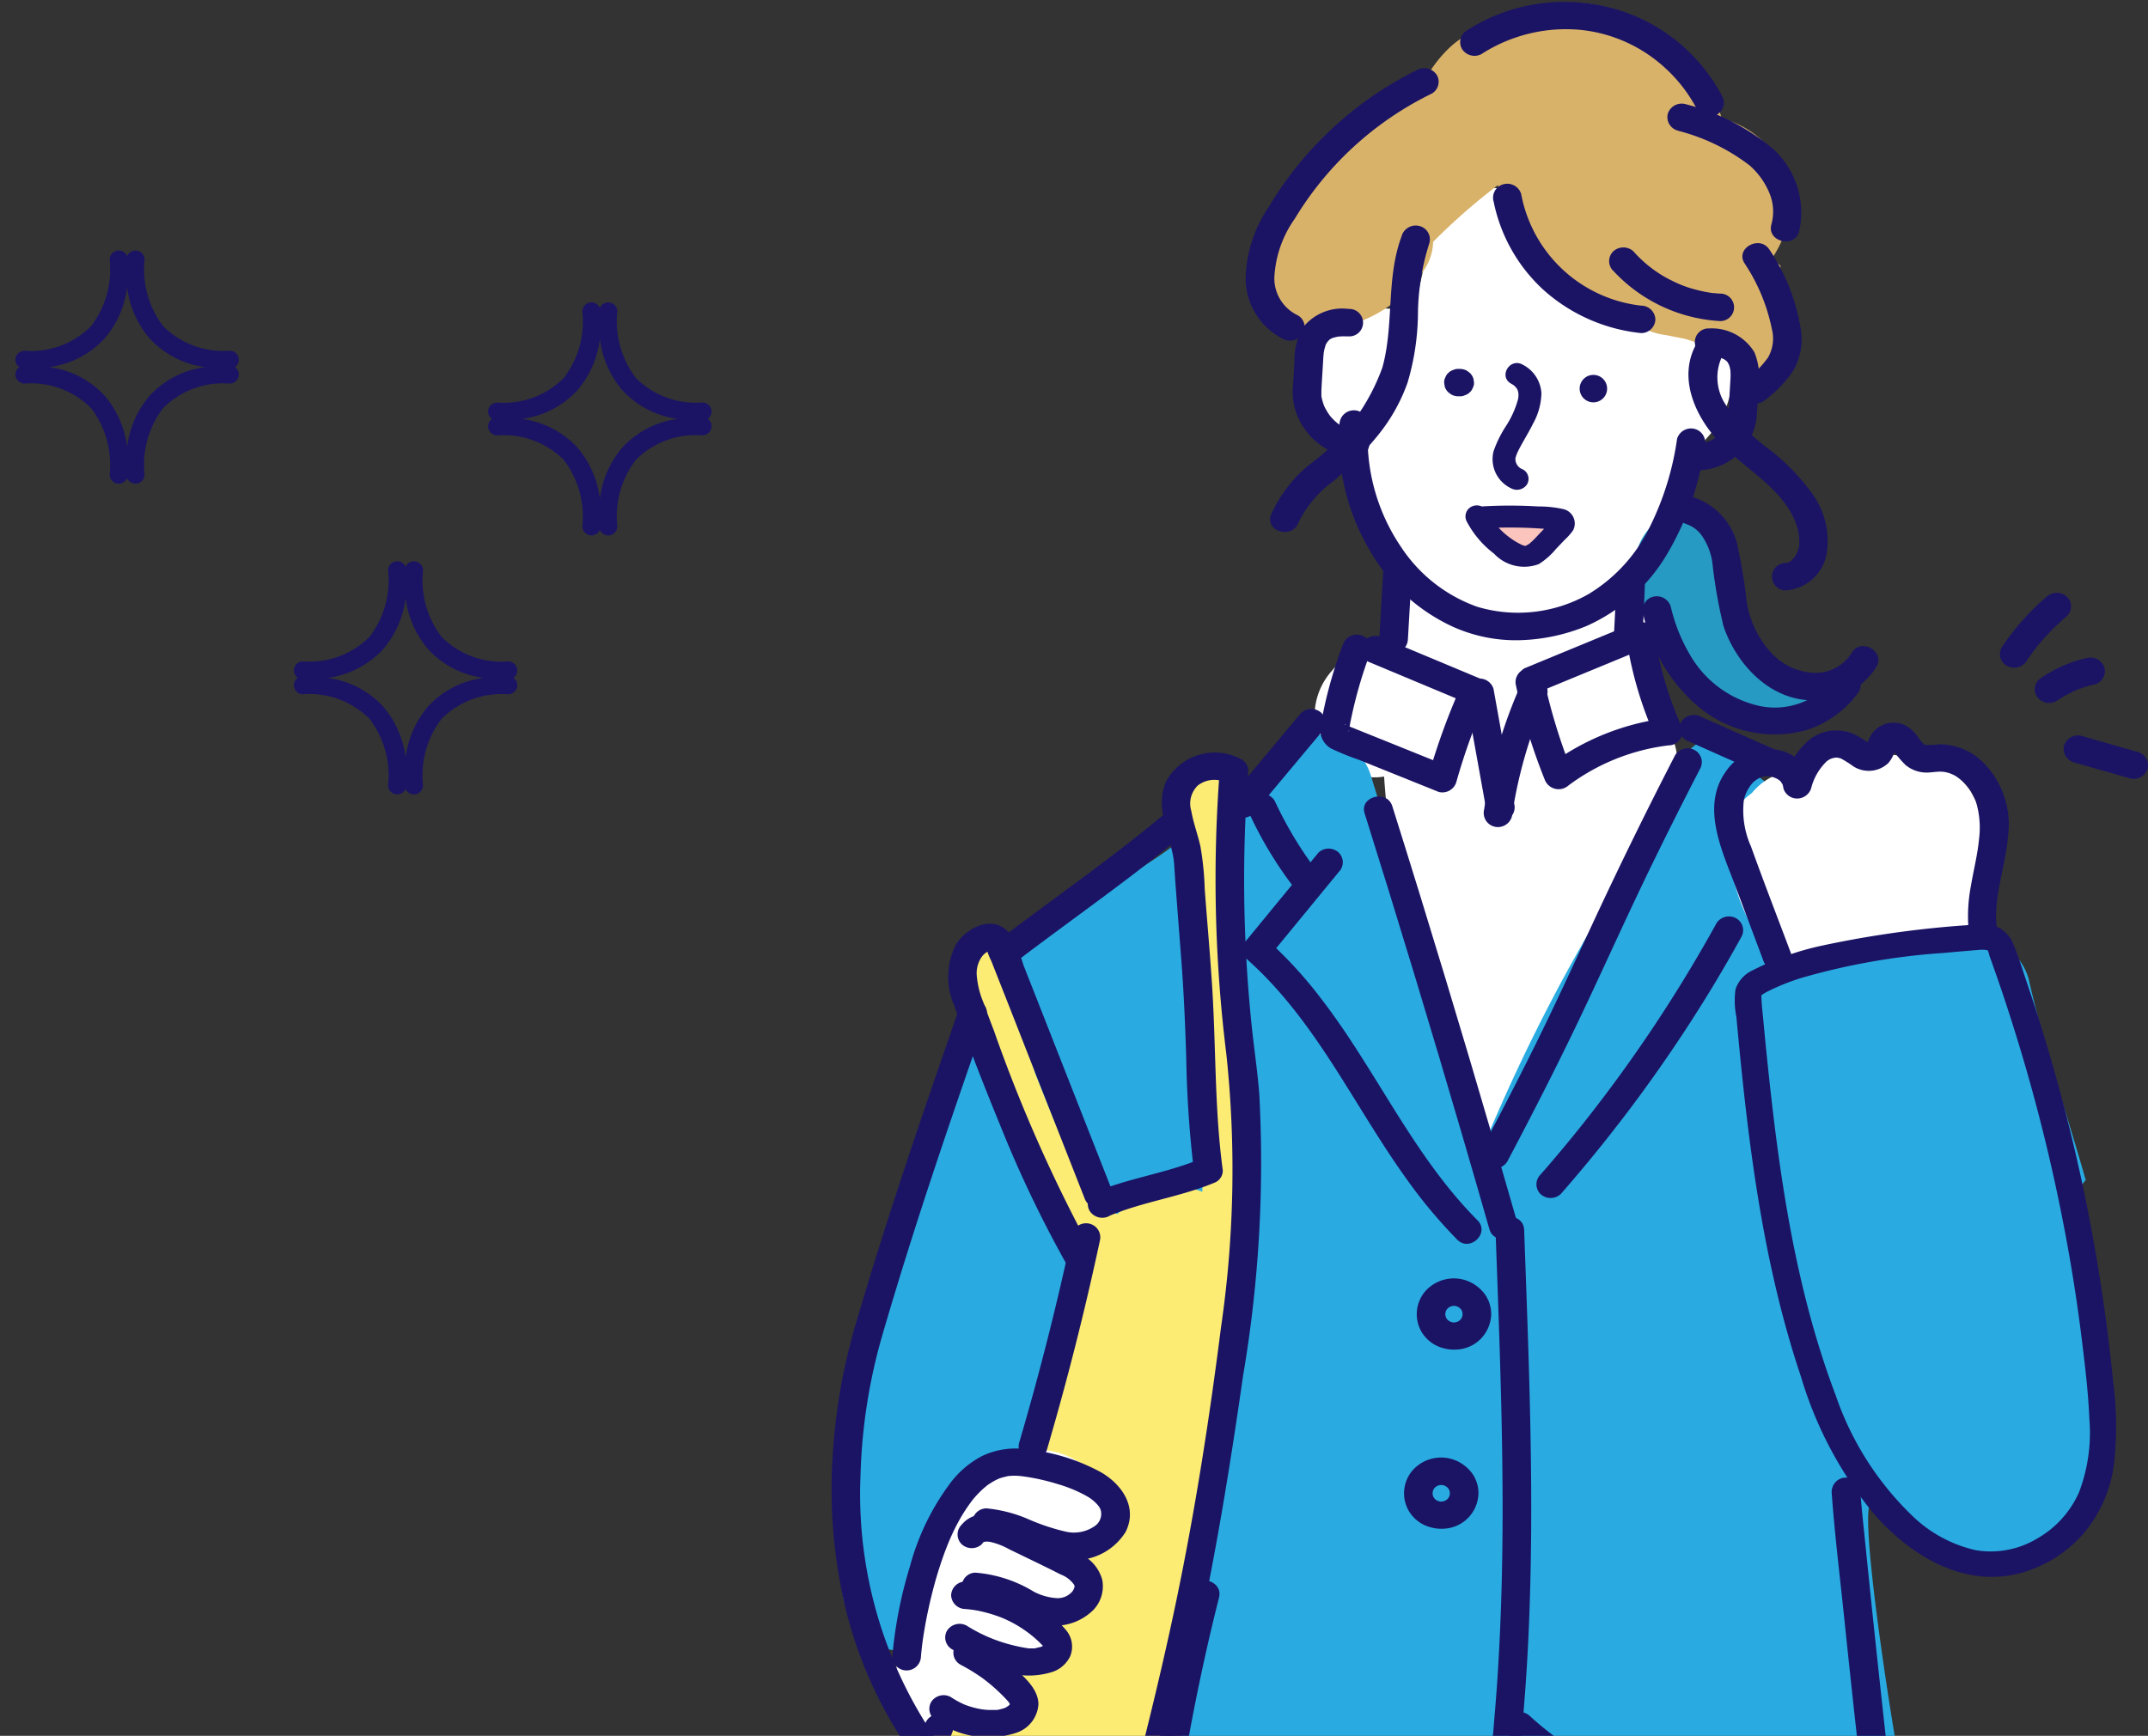 <svg xmlns="http://www.w3.org/2000/svg" xmlns:xlink="http://www.w3.org/1999/xlink" width="120" height="97" viewBox="0 0 120 97">
  <rect x="0" y="0" width="120" height="97" fill="#333333" stroke="none"/>
  <defs>
    <clipPath id="clip-path">
      <rect id="長方形_6747" data-name="長方形 6747" width="120" height="97" transform="translate(986 2809)" fill="#ce3838" opacity="0.63"/>
    </clipPath>
    <clipPath id="clip-path-2">
      <rect id="長方形_6344" data-name="長方形 6344" width="82" height="102" transform="translate(1028.552 2797.94)" fill="#fff"/>
    </clipPath>
    <clipPath id="clip-path-3">
      <rect id="長方形_6343" data-name="長方形 6343" width="73.543" height="110.044" fill="none"/>
    </clipPath>
  </defs>
  <g id="マスクグループ_54" data-name="マスクグループ 54" transform="translate(-986 -2809)" clip-path="url(#clip-path)">
    <g id="マスクグループ_42" data-name="マスクグループ 42" transform="translate(-4.552 6.06)" clip-path="url(#clip-path-2)">
      <g id="グループ_8047" data-name="グループ 8047" transform="translate(1037.009 2803.046)">
        <g id="グループ_8046" data-name="グループ 8046" clip-path="url(#clip-path-3)">
          <path id="パス_111047" data-name="パス 111047" d="M122.563,48.972a5.894,5.894,0,0,0-3.394-1.8c-.392-.074-.792-.129-1.187-.181-.085-.011-.179-.028-.238-.038a3.223,3.223,0,0,0-4.237-1.179c-.032-.56-.04-1.109-.05-1.607a3.09,3.09,0,0,0-2.666-3.055,3.244,3.244,0,0,0-3.543,2.085,16.221,16.221,0,0,0-1.292,4.9,5.612,5.612,0,0,0-2.069-.281c-2.148.119-4.195,1.658-4.185,3.86.009,2.006,1.35,2.926,2.707,4.167a.827.827,0,0,0,.112.091l.019.028v0c-.042-.056-.033-.035,0,.02a3.5,3.5,0,0,0,.065.562,16.248,16.248,0,0,0,2.56,6.085l-.006.021a39.477,39.477,0,0,0-.718,3.928,4.384,4.384,0,0,0-1,.1,4.033,4.033,0,0,0-2.155,1.372,3.759,3.759,0,0,0-.963,2.338,3.588,3.588,0,0,0,1.06,2.668,3.36,3.36,0,0,0,2.218.948,3.2,3.2,0,0,0,.6-.044c.062.972.163,1.944.3,2.916a2.834,2.834,0,0,0-.237,1.991L107.3,92.539c.628,2.821,5.453,3.133,6.119.159a68.845,68.845,0,0,1,6.725-18.015,3.153,3.153,0,0,0-.1-3.344,3.392,3.392,0,0,0-.331-.706,9.609,9.609,0,0,0-.477-2.727c-.135-1.461-.211-2.926-.234-4.392q.4-1.093.779-2.2a2.957,2.957,0,0,0,.335-.772l.6-2.176q.384-1.289.727-2.589c2.122-1.652,3.077-4.59,1.115-6.809" transform="translate(-73.334 -30.672)" fill="#fff"/>
          <path id="パス_111048" data-name="パス 111048" d="M177.4,123.935a8.789,8.789,0,0,0,4.7-1.453,3.028,3.028,0,0,0,.058-.946,4.372,4.372,0,0,1-5.422-1.63c-1.4-1.938-1.8-4.536-2.621-6.528a2.163,2.163,0,0,1-.166-1,3.308,3.308,0,0,0-1.778-.1,3.086,3.086,0,0,0-2.322,3.679c.735,3.563,2.9,7.241,6.334,8.5a1.735,1.735,0,0,1,1.213-.53" transform="translate(-124.885 -83.797)" fill="#269ac2"/>
          <path id="パス_111049" data-name="パス 111049" d="M119.707,19.5c.814-1.232.154-2.757-.25-4.027a1.563,1.563,0,0,1-.07-.679c-.157-.134-.318-.265-.49-.387.1-.157.2-.317.292-.485a5.085,5.085,0,0,0-.66-5.959,5.233,5.233,0,0,0-2.432-1.4c-.041-.151-.083-.3-.134-.448a8.874,8.874,0,0,0-2.348-3.641A9.061,9.061,0,0,0,104.708.512a10.714,10.714,0,0,0-2.2,1.065,5.353,5.353,0,0,0-1.521.943,7.088,7.088,0,0,0-1.412,1.792,11.627,11.627,0,0,0-4.753,3.535,27.5,27.5,0,0,0-4.212,5.922c-.977,1.882-.011,4.756,2.61,4.642A7.493,7.493,0,0,0,99.5,14.98a2.926,2.926,0,0,0,.477-1.52,34.336,34.336,0,0,1,3.619-3.172,9.27,9.27,0,0,0,2.273,4.162,8.4,8.4,0,0,0,2.861,1.939,7.62,7.62,0,0,0,1.784.926,3.824,3.824,0,0,0,2.55,1.364c-.229-.033.81.161.981.2.095.024.343.108.563.183a4.028,4.028,0,0,0,.7.45,1.652,1.652,0,0,1,1.132-.363,1.614,1.614,0,0,1,1.55,2.109,3.479,3.479,0,0,0,1.706-.079,1.428,1.428,0,0,1,.011-1.676" transform="translate(-66.371 -0.049)" fill="#d9b26a"/>
          <path id="パス_111050" data-name="パス 111050" d="M70.961,188.01a1.426,1.426,0,0,1,.355-1.449c-1.066-3.753-2.344-7.453-3.193-11.261a3.282,3.282,0,0,0-2.3-2.249,2.7,2.7,0,0,0-1.756-.491,17.807,17.807,0,0,0-5.914,1.276q-1.454.243-2.9.546-.057-2,.009-4a2.925,2.925,0,0,0,1.172-3.135c-.038-.122-.08-.239-.121-.359a1.721,1.721,0,0,1-.681-.432,25.572,25.572,0,0,0-4.495-3.872,1.612,1.612,0,0,1-.683-.8,2.947,2.947,0,0,0-2.027,1.971q-.719,2.662-1.614,5.278-.466.984-.95,1.959a2.965,2.965,0,0,0-2.088,1.36,100.955,100.955,0,0,0-5.787,11.54q-3.539-9.893-6.607-19.932A3.255,3.255,0,0,0,27.7,161.7a22.3,22.3,0,0,1-3.338,4.12,1.509,1.509,0,0,1-1.956.251,11.383,11.383,0,0,1-.931.9,24.543,24.543,0,0,1-3.553,2.5c-2.967,1.874-6.069,3.808-7.971,6.771a21.933,21.933,0,0,0-2.408,6.545q-.679,2.623-1.308,5.257C3,192.34,2.46,198.1,2.511,203.444q-.058.255-.111.51c-.064.286-.122.573-.175.861a9.61,9.61,0,0,0-.3,5.176,2.855,2.855,0,0,0,.294.771,2.963,2.963,0,0,0,2.464,2.059,3.184,3.184,0,0,0,3.543-2.085,34.054,34.054,0,0,1,3.953-8.5,8.164,8.164,0,0,0,5.343,1.523,3.206,3.206,0,0,0,3.259-2.955,3.02,3.02,0,0,0-.492-1.664,4.744,4.744,0,0,0,2.744-2.974c.026.131.053.262.079.393-.391,3.635-2.2,18.158-2.33,21.807,10.253-.1,27.451-.056,39.993,0-.209-1.014-2.236-13.622-1.427-13.839,0-.172,0-.344,0-.516.126.152.259.3.389.449a1.49,1.49,0,0,1,1.663,1.214c.043.21.084.422.126.633a7.241,7.241,0,0,0,4.6,2.072,6.633,6.633,0,0,0,5.756-3.416c1.506-5.645.611-11.357-.918-16.949" transform="translate(-1.25 -120.719)" fill="#29abe2"/>
          <path id="パス_111051" data-name="パス 111051" d="M30.6,197.911a.318.318,0,0,0,.05-.174q0-1.985-.01-3.97a.306.306,0,0,0,.085-.252L30.64,192.4q0-1.246-.006-2.493a.35.35,0,0,0-.218-.343l-.011-.141q.009-.3.018-.6a.343.343,0,0,0-.084-.244q-.177-2.243-.354-4.486c-.1-1.929-.258-3.856-.455-5.777q-.016-1.589.024-3.178.052-1.954.19-3.905a.327.327,0,0,0-.109-.281.373.373,0,0,0-.269-.431,1.557,1.557,0,0,0-1.186.218l-.18.065a.39.39,0,0,0-.684.228,12.747,12.747,0,0,0,.175,2.442q.152,2.008.335,4.013c-.02.2-.046.408-.064.613a.317.317,0,0,0,.15.314q.189,2.01.408,4.018h0c0,.034.007.068.011.1a.289.289,0,0,0,.162.23q.026.878.052,1.755l-.227,8.03-.036,1.259a3.61,3.61,0,0,0-2.8.086,8.621,8.621,0,0,0-1.971,1.173l-.326-.341a.411.411,0,0,0-.452-.073l-.431-.305c-.451-.837-.894-1.678-1.322-2.527a.337.337,0,0,0-.216-.178q-.946-2.234-1.833-4.491a41.517,41.517,0,0,0-1.4-4.479l-.036-.119c-.084-.331-.171-.661-.249-.993a.355.355,0,0,0-.114-.192c-.2-.6-.529-1.264-1.286-1.015a.663.663,0,0,0-.39.318.425.425,0,0,0-.045.13,1.863,1.863,0,0,0-.257-.08.4.4,0,0,0-.5.454,19.122,19.122,0,0,0,3.388,8.241c.049.109.094.221.144.33a.316.316,0,0,0,.236.18c.041.053.083.1.124.157q.428,1.2.89,2.388c.338.932.7,1.855,1.114,2.753.011.024.023.047.034.07.037.087.072.174.109.261a22.979,22.979,0,0,0,.8,3.022,25.125,25.125,0,0,0-1.884,7.887,94.015,94.015,0,0,0-3.894,10.164l-5.249,14.534c-.724,2,1,3.714,2.95,3.924l5.088.547a3.425,3.425,0,0,0,2.008,1.126,3.157,3.157,0,0,0,3.543-2.085l.2-.908a3.72,3.72,0,0,0,.088-.928l.81-5.4a42.809,42.809,0,0,0,2.338-10.725,124.7,124.7,0,0,1,3.059-17.393,3.228,3.228,0,0,0,.054-1.412" transform="translate(-7.571 -127.32)" fill="#fcec74"/>
          <path id="パス_111052" data-name="パス 111052" d="M203.2,167.121a3.32,3.32,0,0,0-2.531-1.557,4.8,4.8,0,0,0-2.883-.5,3.417,3.417,0,0,0-4.292.814c-.084,0-.168.008-.255.019a3.548,3.548,0,0,0-2.3,1.279,2.832,2.832,0,0,0-1.233,2.282,9.76,9.76,0,0,0,1.795,6.032,3.35,3.35,0,0,0,4.31,1.2l.006,0a3.683,3.683,0,0,0,2.493-1.5,3.483,3.483,0,0,0,.768-.162c1.613,1.023,4.138.791,4.819-1.508a8.148,8.148,0,0,0-.7-6.4" transform="translate(-139.535 -122.957)" fill="#fff"/>
          <path id="パス_111053" data-name="パス 111053" d="M24.678,320.9a4.458,4.458,0,0,0-4.508-1.194,5.367,5.367,0,0,0-3.464,3.657c-.146.4-.279.8-.4,1.212a6.971,6.971,0,0,0-.547,1.17,5.941,5.941,0,0,0-.324,2.344,2.173,2.173,0,0,0-.124.386c-.034.161-.071.315-.111.465a3.562,3.562,0,0,0-1.287,1.581,3.792,3.792,0,0,0,.332,3.436,3.184,3.184,0,0,0,1.317,1.194,1.582,1.582,0,0,1,1.408-.669,1.557,1.557,0,0,1,1.487.975,3.576,3.576,0,0,0,.823-.2,5.851,5.851,0,0,0,.812-.087c.121-.021.236-.049.35-.081a1.709,1.709,0,0,1,.318-.824,1.677,1.677,0,0,1-.5-1.714,1.727,1.727,0,0,1,1.592-1.161,1.551,1.551,0,0,1,1.04-1.155,10.365,10.365,0,0,0-.858-2L22,328.191c.18-.532,1.4.119,1.651-.394.395-.359-.155-1.885.247-2.147a3.022,3.022,0,0,0,.777-4.754" transform="translate(-10.031 -238.623)" fill="#fff"/>
          <path id="パス_111054" data-name="パス 111054" d="M100.855,74.506a2.217,2.217,0,0,1-.432-.089c-.04-.012-.081-.025-.12-.041.017.007.081.034,0,0a2.976,2.976,0,0,1-.291-.156c-.035-.021-.07-.044-.1-.067.015.01.07.054,0,0a2.637,2.637,0,0,1-.215-.186c-.058-.056-.114-.114-.168-.173,0,0-.084-.1-.04-.044s-.05-.068-.058-.08a3.516,3.516,0,0,1-.262-.433s-.055-.116-.024-.046-.025-.066-.031-.082c-.029-.081-.057-.162-.079-.245s-.033-.139-.048-.208c-.034-.149,0-.034,0,0,0-.033-.007-.067-.008-.1,0-.088,0-.175,0-.263.022-.456.053-.912.08-1.368.01-.161.018-.323.029-.484,0-.039.005-.079.008-.118a1.418,1.418,0,0,0,.014-.148c-.011.074.027-.132.035-.167.017-.074.041-.146.062-.219.048-.166-.048.044.042-.1.037-.06.072-.119.112-.177-.093.132.029-.013.077-.063.081-.083-.083.044.068-.039.029-.016.058-.03.087-.045-.1.053-.037.011.034-.01s.17-.047.258-.064c0,0,.131-.019.057-.01s.163-.008.158-.008c.132-.005.265,0,.4,0a.768.768,0,1,0,0-1.534,2.8,2.8,0,0,0-2.538,1.019,3.536,3.536,0,0,0-.486,1.869c-.032.543-.066,1.087-.1,1.63a3.5,3.5,0,0,0,.623,2.121,3.729,3.729,0,0,0,2.862,1.665.792.792,0,0,0,.8-.767.8.8,0,0,0-.8-.767" transform="translate(-71.615 -50.582)" fill="#1b1464"/>
          <path id="パス_111055" data-name="パス 111055" d="M180.3,79.974a3.341,3.341,0,0,0,3.428-3.259c.034-.514.06-1.028.091-1.542a3.578,3.578,0,0,0-.243-1.8,2.788,2.788,0,0,0-2.518-1.326.768.768,0,1,0,0,1.534,2.163,2.163,0,0,1,.444.059c.079.018.156.043.234.065.008,0,.124.047.044.014s.1.051.1.05c.057.031.158.11.052.023.047.039.088.084.134.123.1.082-.033-.084.02.028.015.031.107.2.069.114s.022.076.031.1c.017.059.028.12.043.18.021.086,0-.038,0-.047,0,.032.007.065.009.1.005.079.01.157.01.236,0,.161-.01.322-.02.483q-.042.71-.084,1.42c0,.062-.007.125-.011.187s-.026.242,0,.107a2.822,2.822,0,0,1-.113.455c-.011.034-.074.195-.053.149s-.069.133-.093.175c-.044.076-.092.15-.142.222-.022.031-.044.062-.068.091.053-.064.007-.012-.023.018-.063.064-.126.126-.195.186-.029.025-.059.051-.09.073.068-.049,0-.006-.031.013a1.192,1.192,0,0,1-.449.191,1.6,1.6,0,0,1-.563.043.768.768,0,1,0,0,1.534" transform="translate(-132.025 -53.801)" fill="#1b1464"/>
          <path id="パス_111056" data-name="パス 111056" d="M126.03,91.709a16.092,16.092,0,0,1-1.531,4.95,8.961,8.961,0,0,1-3.418,3.745,7.968,7.968,0,0,1-6.22.708,8.5,8.5,0,0,1-4.256-3.344,10.828,10.828,0,0,1-1.837-6.866.791.791,0,0,0-.8-.767.8.8,0,0,0-.8.767,12.231,12.231,0,0,0,1.7,7.073,10.278,10.278,0,0,0,4.652,4.261,8.558,8.558,0,0,0,3.649.746,10.476,10.476,0,0,0,3.813-.8,9.887,9.887,0,0,0,4.442-3.938,16.209,16.209,0,0,0,2.154-6.124.789.789,0,0,0-.56-.944.812.812,0,0,0-.986.536" transform="translate(-78.793 -67.312)" fill="#1b1464"/>
          <path id="パス_111057" data-name="パス 111057" d="M130.27,80.98l-.069,0a.629.629,0,0,0-.309.066.6.6,0,0,0-.258.159.57.57,0,0,0-.166.247.556.556,0,0,0-.069.3l.029.2a.76.76,0,0,0,.206.339l.162.12a.825.825,0,0,0,.4.1l.069,0a.624.624,0,0,0,.309-.066.606.606,0,0,0,.258-.158.574.574,0,0,0,.166-.247.556.556,0,0,0,.069-.3l-.029-.2a.762.762,0,0,0-.206-.339l-.162-.12a.825.825,0,0,0-.4-.1" transform="translate(-95.177 -60.472)" fill="#1b1464"/>
          <path id="パス_111058" data-name="パス 111058" d="M158.767,83.851a.767.767,0,1,0,0-1.534.767.767,0,1,0,0,1.534" transform="translate(-116.208 -61.474)" fill="#1b1464"/>
          <path id="パス_111059" data-name="パス 111059" d="M140.618,80.853a.813.813,0,0,1,.3.226c-.075-.081.031.046.039.059.019.031.037.064.053.1q-.037-.084-.013-.022a1.394,1.394,0,0,1,.047.182c-.019-.111,0,.008,0,.054s0,.112-.007.168q-.012.11,0,.009-.011.058-.024.117a5.236,5.236,0,0,1-.661,1.468,6.449,6.449,0,0,0-.7,1.418,1.8,1.8,0,0,0,.99,2.075.677.677,0,0,0,.877-.22.6.6,0,0,0-.23-.84.62.62,0,0,1-.417-.609c0-.055,0-.055,0,0,.006-.027.012-.054.02-.081.014-.042.026-.086.041-.128s.035-.091.054-.136c-.059.138.038-.073.05-.1.252-.5.56-.975.807-1.479a3.67,3.67,0,0,0,.482-1.723,1.92,1.92,0,0,0-1.051-1.6c-.712-.4-1.358.658-.647,1.06" transform="translate(-102.67 -59.522)" fill="#1b1464"/>
          <path id="パス_111060" data-name="パス 111060" d="M115.913,122.92q-.114,1.962-.227,3.924a.79.79,0,0,0,.8.767.8.8,0,0,0,.8-.767q.113-1.962.227-3.924a.79.79,0,0,0-.8-.767.8.8,0,0,0-.8.767" transform="translate(-85.089 -91.223)" fill="#1b1464"/>
          <path id="パス_111061" data-name="パス 111061" d="M165.429,125.473q-.044,1.391-.123,2.781a.79.79,0,0,0,.8.767.8.8,0,0,0,.8-.767q.079-1.39.123-2.781a.791.791,0,0,0-.8-.767.8.8,0,0,0-.8.767" transform="translate(-121.587 -93.129)" fill="#1b1464"/>
          <path id="パス_111062" data-name="パス 111062" d="M136.446,113.6a26.046,26.046,0,0,1,4.322.077c.179.018.414.105.381.274a.316.316,0,0,1-.094.146l-1.016,1.073a1.545,1.545,0,0,1-1.06.625,1.355,1.355,0,0,1-.592-.188,4.945,4.945,0,0,1-2.08-2.072" transform="translate(-100.257 -84.786)" fill="#fbc4bd"/>
          <path id="パス_111063" data-name="パス 111063" d="M134.685,112.414a26.474,26.474,0,0,1,2.915-.027c.438.021.986.063,1.348.1q.109.033.005,0,.1-.9-.176-.557a2.712,2.712,0,0,0-.254.268l-.476.5c-.139.147-.275.3-.423.437-.028.027-.169.147-.147.131-.024.016-.216.124-.156.093a.13.13,0,0,1-.088.023.791.791,0,0,1-.214-.073,3.884,3.884,0,0,1-.491-.284,4.34,4.34,0,0,1-1.429-1.6.664.664,0,0,0-.877-.22.611.611,0,0,0-.23.84,5.422,5.422,0,0,0,1.513,1.775,2.31,2.31,0,0,0,2.5.583,3.971,3.971,0,0,0,.949-.834l.476-.5a3.54,3.54,0,0,0,.491-.552.826.826,0,0,0-.577-1.194,6.216,6.216,0,0,0-1.369-.141,26.382,26.382,0,0,0-3.291.007.643.643,0,0,0-.641.614.633.633,0,0,0,.641.614" transform="translate(-98.496 -82.987)" fill="#1b1464"/>
          <path id="パス_111064" data-name="パス 111064" d="M139.781,41.112a9.139,9.139,0,0,0,2.79,4.961,9.647,9.647,0,0,0,5.452,2.413.79.79,0,0,0,.8-.767.8.8,0,0,0-.8-.767,7.7,7.7,0,0,1-6.7-6.248.814.814,0,0,0-.986-.536.78.78,0,0,0-.56.944" transform="translate(-102.8 -29.979)" fill="#1b1464"/>
          <path id="パス_111065" data-name="パス 111065" d="M164.473,55.478a8.815,8.815,0,0,0,5.956,2.811.768.768,0,1,0,0-1.535c-.126-.008-.252-.019-.378-.031s.1.015-.038,0l-.167-.026q-.375-.061-.741-.159a6.191,6.191,0,0,1-1.265-.464,6.88,6.88,0,0,1-2.234-1.678.834.834,0,0,0-1.133,0,.759.759,0,0,0,0,1.085" transform="translate(-120.806 -40.454)" fill="#1b1464"/>
          <path id="パス_111066" data-name="パス 111066" d="M186.439,87.706a2.485,2.485,0,0,0,2.287-2.071,4.507,4.507,0,0,0-.791-3.315,11.959,11.959,0,0,0-2.433-2.508,10.209,10.209,0,0,1-2.354-2.391,2.741,2.741,0,0,1-.224-2.87c.532-.849-.853-1.621-1.384-.775-1.241,1.981-.138,4.333,1.376,5.84,1.443,1.437,3.629,2.591,4.186,4.647a2.468,2.468,0,0,1,.092.693,1.358,1.358,0,0,1-.122.647,1.481,1.481,0,0,1-.29.418.5.5,0,0,1-.344.151.767.767,0,1,0,0,1.534" transform="translate(-133.134 -54.821)" fill="#1b1464"/>
          <path id="パス_111067" data-name="パス 111067" d="M99.983,49.9c-.9,2.379-.418,4.953-1.086,7.369a11.548,11.548,0,0,1-3.8,5.217,7.553,7.553,0,0,0-2.432,3.035c-.316.942,1.231,1.346,1.545.408a6.256,6.256,0,0,1,2.02-2.358,21.118,21.118,0,0,0,2.4-2.49,9.928,9.928,0,0,0,1.671-2.959,13.946,13.946,0,0,0,.581-3.751,13.462,13.462,0,0,1,.643-4.064.771.771,0,0,0-.56-.944.823.823,0,0,0-.986.536" transform="translate(-68.125 -36.841)" fill="#1b1464"/>
          <path id="パス_111068" data-name="パス 111068" d="M133.967,2.909a8.713,8.713,0,0,1,5.514-1.346,8.2,8.2,0,0,1,4.738,2.13,8.3,8.3,0,0,1,1.79,2.333.83.83,0,0,0,1.1.275.764.764,0,0,0,.287-1.05,9.877,9.877,0,0,0-4.288-4.2A10.129,10.129,0,0,0,136.633.19a9.95,9.95,0,0,0-3.475,1.394.767.767,0,0,0-.287,1.05.83.83,0,0,0,1.1.275" transform="translate(-97.651 0)" fill="#1b1464"/>
          <path id="パス_111069" data-name="パス 111069" d="M177.139,23.965a11.09,11.09,0,0,1,4,1.934A4.186,4.186,0,0,1,182.23,27.4a2.687,2.687,0,0,1,.132,1.8c-.273.954,1.273,1.36,1.546.408a4.8,4.8,0,0,0-1.5-4.669,12.371,12.371,0,0,0-4.847-2.461.815.815,0,0,0-.986.536.778.778,0,0,0,.56.944" transform="translate(-129.858 -16.766)" fill="#1b1464"/>
          <path id="パス_111070" data-name="パス 111070" d="M192.338,54.374a10.3,10.3,0,0,1,1.517,3.643,2.147,2.147,0,0,1-.211,1.617A5.7,5.7,0,0,1,192.38,60.9a.751.751,0,0,0,0,1.085.844.844,0,0,0,1.133,0,6.893,6.893,0,0,0,1.515-1.576,3.5,3.5,0,0,0,.433-2.446,11.076,11.076,0,0,0-1.738-4.363c-.547-.834-1.935-.065-1.384.775" transform="translate(-141.33 -39.76)" fill="#1b1464"/>
          <path id="パス_111071" data-name="パス 111071" d="M97.017,14.742a19.948,19.948,0,0,0-8.3,7.675,7.409,7.409,0,0,0-1.278,4.009,3.8,3.8,0,0,0,2.092,3.344.847.847,0,0,0,1.1-.275.755.755,0,0,0-.288-1.05,2.288,2.288,0,0,1-1.3-2.064,6.211,6.211,0,0,1,1.14-3.322,18.308,18.308,0,0,1,7.647-6.993.758.758,0,0,0,.287-1.05.837.837,0,0,0-1.1-.275" transform="translate(-64.309 -10.937)" fill="#1b1464"/>
          <path id="パス_111072" data-name="パス 111072" d="M178.784,110.712a1.743,1.743,0,0,1,.936.686,3.554,3.554,0,0,1,.566,1.44,27.9,27.9,0,0,0,.629,3.6c.735,2.175,2.713,4.306,5.31,4.131a4,4,0,0,0,3.238-1.871c.5-.865-.885-1.64-1.384-.775a2.38,2.38,0,0,1-2.044,1.119,3.459,3.459,0,0,1-2.437-1.1,5.517,5.517,0,0,1-1.368-2.746,33.53,33.53,0,0,0-.574-3.451,3.73,3.73,0,0,0-2.446-2.521.77.77,0,1,0-.426,1.48" transform="translate(-131.086 -81.549)" fill="#1b1464"/>
          <path id="パス_111073" data-name="パス 111073" d="M171.361,132.13a9.336,9.336,0,0,0,3.167,5.27,6.617,6.617,0,0,0,6.045,1.215,5.782,5.782,0,0,0,2.836-2.1.756.756,0,0,0-.288-1.05.838.838,0,0,0-1.1.275,4.138,4.138,0,0,1-4.091,1.567,5.964,5.964,0,0,1-3.942-2.859,9.506,9.506,0,0,1-1.086-2.721.817.817,0,0,0-.986-.536.777.777,0,0,0-.56.944" transform="translate(-126.024 -97.95)" fill="#1b1464"/>
          <path id="パス_111074" data-name="パス 111074" d="M145.8,140.748l6.058-2.5-1.177-.459a21.049,21.049,0,0,0,1.65,5.568l.692-1.154a13.758,13.758,0,0,0-6.71,2.684l1.34.339a32.018,32.018,0,0,1-1.6-5.242.814.814,0,0,0-.986-.536.779.779,0,0,0-.56.944,32.018,32.018,0,0,0,1.6,5.242.831.831,0,0,0,1.34.339,11.709,11.709,0,0,1,5.577-2.234.782.782,0,0,0,.692-1.154,19.725,19.725,0,0,1-1.489-5.2c-.08-.545-.766-.628-1.177-.459l-6.057,2.5a.755.755,0,0,0-.287,1.05.844.844,0,0,0,1.1.275" transform="translate(-106.273 -102.192)" fill="#1b1464"/>
          <path id="パス_111075" data-name="パス 111075" d="M147.968,165.114q-2.311,4.481-4.439,9.043c-1.117,2.4-2.218,4.813-3.395,7.191-.949,1.918-1.933,3.82-2.936,5.712a.767.767,0,0,0,.287,1.05.83.83,0,0,0,1.1-.275c1.574-2.973,3.1-5.97,4.524-9.009,1.127-2.4,2.216-4.814,3.371-7.2q1.4-2.887,2.875-5.737a.768.768,0,0,0-.288-1.05.829.829,0,0,0-1.1.275" transform="translate(-100.84 -123.026)" fill="#1b1464"/>
          <path id="パス_111076" data-name="パス 111076" d="M105.932,141.144l5.544,2.318-.287-1.05a37.623,37.623,0,0,0-1.859,5.079l.986-.536-2.973-1.2-1.456-.586-.728-.293c-.121-.049-.245-.094-.364-.147a.439.439,0,0,1-.073-.031q-.141-.053-.042-.039l.206.339c0,.007-.062.151-.012,0a2.546,2.546,0,0,0,.055-.3q.057-.3.122-.594.129-.593.287-1.179c.211-.782.462-1.553.746-2.313a.771.771,0,0,0-.56-.944.823.823,0,0,0-.986.536,25.436,25.436,0,0,0-.9,2.9c-.115.471-.217.946-.3,1.423a1.235,1.235,0,0,0,.534,1.474,13.966,13.966,0,0,0,1.527.622l1.456.586,3.033,1.221a.813.813,0,0,0,.986-.536,34.878,34.878,0,0,1,1.7-4.712.762.762,0,0,0-.287-1.05l-5.544-2.318a.849.849,0,0,0-1.1.275.755.755,0,0,0,.287,1.05" transform="translate(-75.976 -104.285)" fill="#1b1464"/>
          <path id="パス_111077" data-name="パス 111077" d="M112.5,176.287q2.837,9.029,5.49,18.11.749,2.564,1.483,5.132c.272.951,1.819.547,1.546-.408q-2.6-9.095-5.385-18.139-.787-2.554-1.588-5.1c-.3-.943-1.844-.541-1.546.408" transform="translate(-82.722 -130.944)" fill="#1b1464"/>
          <path id="パス_111078" data-name="パス 111078" d="M87.955,156.244,84.146,160.8a.763.763,0,0,0,0,1.085.836.836,0,0,0,1.133,0l3.809-4.554a.762.762,0,0,0,0-1.085.836.836,0,0,0-1.133,0" transform="translate(-61.724 -116.516)" fill="#1b1464"/>
          <path id="パス_111079" data-name="パス 111079" d="M139.859,149.506a27.472,27.472,0,0,0-2.062,7.005.789.789,0,0,0,.56.944.812.812,0,0,0,.986-.536,26.093,26.093,0,0,1,1.9-6.639.775.775,0,0,0-.287-1.05.827.827,0,0,0-1.1.275" transform="translate(-101.344 -111.372)" fill="#1b1464"/>
          <path id="パス_111080" data-name="パス 111080" d="M133.922,150.324l1.16,6.443a.813.813,0,0,0,.986.536.781.781,0,0,0,.56-.944q-.58-3.222-1.16-6.443a.813.813,0,0,0-.986-.536.781.781,0,0,0-.56.944" transform="translate(-98.491 -111.539)" fill="#1b1464"/>
          <path id="パス_111081" data-name="パス 111081" d="M7.109,220.7c-1.961,5.632-3.9,11.273-5.584,16.987A35.867,35.867,0,0,0,.5,241.871a35.471,35.471,0,0,0-.458,4.076,28.606,28.606,0,0,0,.662,7.9,23.882,23.882,0,0,0,3.635,8.238.841.841,0,0,0,1.1.275.756.756,0,0,0,.287-1.05,24.2,24.2,0,0,1-4.109-14.564,31.025,31.025,0,0,1,1.231-7.888c.823-2.828,1.706-5.639,2.629-8.439,1.027-3.116,2.1-6.218,3.181-9.319a.773.773,0,0,0-.56-.944.821.821,0,0,0-.986.536" transform="translate(0 -164.395)" fill="#1b1464"/>
          <path id="パス_111082" data-name="パス 111082" d="M43.548,178.444c-3.028,2.539-6.3,4.791-9.444,7.192a.749.749,0,0,0,0,1.085.847.847,0,0,0,1.133,0c3.145-2.4,6.416-4.653,9.444-7.192a.751.751,0,0,0,0-1.085.843.843,0,0,0-1.133,0" transform="translate(-24.913 -133.098)" fill="#1b1464"/>
          <path id="パス_111083" data-name="パス 111083" d="M68.934,288.949a123.356,123.356,0,0,0-2.529,13.058.733.733,0,0,0,.4.662c3,1.352,6.342,1,9.475.327a28.738,28.738,0,0,0,8.871-3.151,5.634,5.634,0,0,0,1.881-1.494,2.624,2.624,0,0,0,.336-1.174c.051-.453.086-.908.124-1.362q.217-2.566.316-5.139c.138-3.432.142-6.867.081-10.3-.069-3.855-.22-7.709-.358-11.562-.035-.985-1.638-.989-1.6,0,.237,6.615.514,13.235.343,19.855q-.063,2.448-.215,4.892-.08,1.254-.188,2.505c-.032.37-.053.744-.1,1.112a.856.856,0,0,1-.387.654,14.979,14.979,0,0,1-3.8,2.046,34.075,34.075,0,0,1-4.277,1.3c-3.084.753-6.667,1.529-9.693.163l.4.663a119.505,119.505,0,0,1,2.472-12.65c.241-.96-1.3-1.369-1.546-.408" transform="translate(-48.84 -200.195)" fill="#1b1464"/>
          <path id="パス_111084" data-name="パス 111084" d="M160.518,326.431c.16,2.276.44,4.548.678,6.816.309,2.948.619,5.9.964,8.84.053.453.106.906.167,1.358.075.559.1,1.083.87,1.168l-.213-1.507a20.312,20.312,0,0,1-15.638-1.506,18.258,18.258,0,0,1-3.685-2.611c-.745-.683-1.88.4-1.133,1.085a21.726,21.726,0,0,0,16.022,5.434,20.9,20.9,0,0,0,4.86-.921.772.772,0,0,0,.574-.842.805.805,0,0,0-.787-.665h0l.567.225c.139.121.227.494.177.2-.008-.047-.012-.095-.021-.142.067.344.01.068,0-.02-.052-.4-.1-.794-.146-1.192-.151-1.287-.293-2.575-.433-3.863q-.494-4.526-.951-9.055c-.094-.933-.2-1.866-.264-2.8a.8.8,0,0,0-.8-.767.792.792,0,0,0-.8.767" transform="translate(-104.652 -243.204)" fill="#1b1464"/>
          <path id="パス_111085" data-name="パス 111085" d="M99.966,207.619c-3.624-3.643-5.647-8.389-8.747-12.4a23.781,23.781,0,0,0-3-3.271v1.085l4-4.872a.767.767,0,0,0,0-1.085.833.833,0,0,0-1.133,0l-4,4.872a.76.76,0,0,0,0,1.085c3.861,3.428,5.958,8.16,8.9,12.255a27.822,27.822,0,0,0,2.85,3.417c.713.717,1.845-.37,1.133-1.085" transform="translate(-63.885 -139.54)" fill="#1b1464"/>
          <path id="パス_111086" data-name="パス 111086" d="M41.1,282.2q1.7-5.795,2.96-11.686a.783.783,0,0,0-.56-.944.814.814,0,0,0-.986.536q-1.259,5.9-2.96,11.686c-.279.952,1.267,1.359,1.546.408" transform="translate(-29.071 -201.291)" fill="#1b1464"/>
          <path id="パス_111087" data-name="パス 111087" d="M17.859,191.577c1.912-.8,4.017-1.064,5.931-1.877a.731.731,0,0,0,.4-.663c-.466-3.435-.374-6.907-.6-10.359-.115-1.788-.276-3.574-.409-5.361a16.644,16.644,0,0,0-.241-2.388c-.148-.663-.394-1.306-.509-1.976a1.409,1.409,0,0,1,.363-1.421,1.514,1.514,0,0,1,1.623-.148l-.4-.662a79.4,79.4,0,0,0,.374,15.842,60.909,60.909,0,0,1-.3,15.24c-.644,5.084-1.436,10.174-2.481,15.2-1.075,5.165-2.406,10.277-3.767,15.379q-.251.941-.5,1.881a2.836,2.836,0,0,1-.6,1.427,2.076,2.076,0,0,1-1.093.555,4.927,4.927,0,0,1-1.644-.234c-2.637-.561-5.231-1.286-7.851-1.911q-.977-.233-1.96-.444l.479,1.127q-.68.377-.39.3l-.153.021s.106,0,.108,0c.148.009-.2-.048-.047-.007.042.011.088.016.13.025.08.018.158.044.237.063.05.012.109.068-.006-.007q-.115-.049-.049-.019.186.1-.246-.244l-.081-.591,0,.006.368-.459c-.135.084.543-.14.309-.1l-.084-.008q.165.022.064.007c-.213-.038-.426-.077-.638-.121l.56.944c.092-.208.162-.424.248-.633.056-.137-.077.154.033-.078.028-.058.057-.116.088-.172s.07-.1.092-.149l-.049.061q.214-.191-.356.117l-.773-.563,0,.025V228.8c-.012.05-.025.1-.035.149-.023.115-.084.351-.025.149a2.638,2.638,0,0,1-.113.346c.033-.073-.015.021-.026.041a1.731,1.731,0,0,1-.107.176q-.048.068.005,0l-.051.052c.028-.006.231-.082.077-.056l.905,1.127q2.374-5.133,4.43-10.395a.77.77,0,0,0-.56-.944.824.824,0,0,0-.986.536q-1.98,5.073-4.269,10.028a.789.789,0,0,0,.905,1.127,1.663,1.663,0,0,0,1.09-.987,2.965,2.965,0,0,0,.244-.642,2.565,2.565,0,0,0,.04-.261q-.021.141.009.009a.928.928,0,0,0,.007-.479.809.809,0,0,0-.773-.563c-1.012-.085-1.315,1.328-1.6,1.98a.767.767,0,0,0,.56.944,3.257,3.257,0,0,0,1.38.147.777.777,0,0,0,.144-1.455c-.585-.322-1.6-.435-2,.181a.764.764,0,0,0,.479,1.127c2.707.578,5.371,1.323,8.062,1.96q1,.237,2.009.449a5.82,5.82,0,0,0,1.985.218,3.532,3.532,0,0,0,2.711-1.907,12.086,12.086,0,0,0,.567-2q.26-.972.518-1.944.517-1.945,1.022-3.894c.676-2.619,1.326-5.244,1.92-7.882,1.163-5.17,2.011-10.39,2.762-15.628a70.963,70.963,0,0,0,.905-15.719c-.1-1.306-.3-2.6-.433-3.906q-.207-2.007-.31-4.021a79.181,79.181,0,0,1,0-8.127q.052-1.007.129-2.012a.749.749,0,0,0-.4-.663,3.1,3.1,0,0,0-4.17,1.2c-.679,1.446.152,2.909.392,4.348.042.249.065.828.092,1.189q.054.725.109,1.449.11,1.449.224,2.9c.147,1.865.225,3.73.285,5.6a61.325,61.325,0,0,0,.427,6.3l.4-.662c-1.909.811-4.015,1.072-5.931,1.877a.755.755,0,0,0-.287,1.05.843.843,0,0,0,1.1.275" transform="translate(-2.335 -123.744)" fill="#1b1464"/>
          <path id="パス_111088" data-name="パス 111088" d="M14.414,330.908c.021-.256.049-.511.081-.765.009-.068.019-.135.027-.2-.028.223,0-.006.01-.062q.038-.253.081-.506.182-1.063.451-2.111a21.832,21.832,0,0,1,.7-2.251q.1-.264.208-.526.054-.13.11-.259c-.057.131.069-.149.092-.2.163-.347.341-.689.539-1.02a9.8,9.8,0,0,1,.6-.878c.069-.091-.082.1-.009.01l.079-.094q.079-.092.161-.181c.114-.123.233-.24.358-.352.065-.057.132-.111.2-.167.149-.125-.1.057.065-.049a4.579,4.579,0,0,1,.4-.244c.065-.034.132-.062.2-.095.123-.062-.019.008-.041.015.034-.012.068-.026.1-.037a4.215,4.215,0,0,1,.474-.123c.2-.039-.046-.006.061-.008.075,0,.15-.01.225-.011a3.774,3.774,0,0,1,.548.038,11.864,11.864,0,0,1,1.913.428,7.666,7.666,0,0,1,1.607.662,2.3,2.3,0,0,1,.509.375,1.572,1.572,0,0,1,.162.178.712.712,0,0,1,.13.234.823.823,0,0,1-.379.931,2.031,2.031,0,0,1-1.6.273,12.015,12.015,0,0,1-2.134-.721,7.677,7.677,0,0,0-2.258-.572.791.791,0,0,0-.8.767.8.8,0,0,0,.8.767c1.458.113,2.7,1.046,4.141,1.267a3.357,3.357,0,0,0,3.624-1.486c.667-1.331-.145-2.6-1.342-3.315a10.936,10.936,0,0,0-4.062-1.284,4.377,4.377,0,0,0-2.586.343,5.266,5.266,0,0,0-1.745,1.448,13.668,13.668,0,0,0-2.32,4.752,24.325,24.325,0,0,0-.98,5.029.791.791,0,0,0,.8.767.8.8,0,0,0,.8-.767" transform="translate(-9.422 -238.437)" fill="#1b1464"/>
          <path id="パス_111089" data-name="パス 111089" d="M27.972,335.419c.024-.029.127-.178.07-.092.01-.015.112-.043.042-.028l.05-.011s.131-.018.051-.01.054,0,.057,0a1.469,1.469,0,0,1,.217.022,4.007,4.007,0,0,1,1.025.4c.962.471,1.933.927,2.885,1.414a1.6,1.6,0,0,1,.745.564.189.189,0,0,1,.011.2.6.6,0,0,1-.188.277,1.062,1.062,0,0,1-.807.281,3.187,3.187,0,0,1-1.266-.364,7.363,7.363,0,0,0-3.246-1.057.767.767,0,1,0,0,1.534c1.161-.027,2.178.8,3.227,1.173a3.031,3.031,0,0,0,3.378-.647,1.922,1.922,0,0,0,.475-1.653,2.238,2.238,0,0,0-1.022-1.341,12.868,12.868,0,0,0-1.592-.826l-1.791-.877c-1.013-.5-2.57-1.1-3.454-.041a.767.767,0,0,0,0,1.085.833.833,0,0,0,1.133,0" transform="translate(-19.575 -249.24)" fill="#1b1464"/>
          <path id="パス_111090" data-name="パス 111090" d="M25.184,350.155a5.868,5.868,0,0,1,1.038.172q.276.068.545.156.124.041.247.085l.122.046c.134.051-.081-.035.051.02a6.772,6.772,0,0,1,1.879,1.161c.139.123.272.252.4.385.069.071.044.018.082.108-.028-.067.008,0,0,0,.013.054.015.052,0-.006s-.008-.06-.007-.018c0,.107.039-.148.008-.049-.025.082.035-.066.035-.066-.052.106-.082.057,0,.011a.363.363,0,0,0-.061.055c-.057.059.04-.033.048-.036-.052.021-.243.116-.082.056-.135.05-.277.067-.414.109-.084.027.029,0,.045,0-.034,0-.067.007-.1.008-.09,0-.178,0-.267,0-.033,0-.065-.006-.1-.006.017,0,.162.026.04.006-.094-.015-.187-.03-.28-.047q-.326-.059-.647-.141a8.683,8.683,0,0,1-2.525-1.08.831.831,0,0,0-1.1.275.762.762,0,0,0,.287,1.05,10.4,10.4,0,0,0,2.862,1.223,4.347,4.347,0,0,0,2.774.022,1.7,1.7,0,0,0,.957-.866,1.436,1.436,0,0,0-.262-1.491,7.083,7.083,0,0,0-2.306-1.771,8.761,8.761,0,0,0-3.285-.908.791.791,0,0,0-.8.767.8.8,0,0,0,.8.767" transform="translate(-17.689 -260.346)" fill="#1b1464"/>
          <path id="パス_111091" data-name="パス 111091" d="M22.428,362.8a10.465,10.465,0,0,1,1.053.631c.084.057.168.116.25.176-.109-.081.121.095.142.111q.24.19.467.392t.441.419c.071.072.141.145.21.219l.093.1q-.075-.1.005.008.04.056.075.115.063.119,0,0,.035.139.01-.021a.724.724,0,0,1,0,.1q.033-.183.006-.059t.031-.048a.848.848,0,0,1-.047.085q-.057.08,0,0c.043-.051.042-.051,0,0-.024.025-.049.049-.076.071q-.1.08.034-.022c-.03.021-.062.041-.093.059a.641.641,0,0,1-.2.1q.153-.06.029-.013l-.112.036c-.075.022-.152.04-.229.055-.038.007-.076.014-.115.019q.177-.022.043-.01c-.2,0-.388.008-.583-.006-.031,0-.333-.041-.161-.014-.1-.015-.2-.033-.3-.053a4.958,4.958,0,0,1-.579-.16l-.141-.051q.112.048-.017-.007c-.091-.041-.182-.082-.271-.127a4.969,4.969,0,0,1-.513-.3.826.826,0,0,0-1.1.275.768.768,0,0,0,.287,1.049,5.015,5.015,0,0,0,4.511.657,1.8,1.8,0,0,0,1.195-1.59c-.017-.833-.745-1.477-1.341-2.006a11.134,11.134,0,0,0-2.207-1.526.834.834,0,0,0-1.1.275.761.761,0,0,0,.287,1.05" transform="translate(-15.217 -269.878)" fill="#1b1464"/>
          <path id="パス_111092" data-name="パス 111092" d="M204.257,205.034a1.917,1.917,0,0,1,.591,0c.074.054.1.25.131.339q.125.345.246.691.4,1.123.765,2.254.736,2.256,1.365,4.544,1.26,4.581,2.078,9.259.4,2.278.684,4.572c.187,1.506.372,3.023.434,4.539a9.334,9.334,0,0,1-.584,4.112,5.558,5.558,0,0,1-2.278,2.537,5.048,5.048,0,0,1-3.465.686,7.438,7.438,0,0,1-3.555-1.917,16.956,16.956,0,0,1-4.292-6.751c-2.232-5.894-3.135-12.177-3.786-18.386q-.131-1.249-.247-2.5c-.046-.495-.112-.99-.115-1.487,0,.183-.018.08.006.015.016-.042.052-.119-.026.054.009-.02.094-.125.018-.036s.032-.024.044-.033.106-.075-.014.007c.046-.031.094-.061.142-.089.133-.079.272-.148.411-.215a12.593,12.593,0,0,1,1.627-.635,37.565,37.565,0,0,1,7.987-1.405c.61-.057,1.221-.108,1.832-.159a.748.748,0,0,0,.745-.713.735.735,0,0,0-.745-.713,57.294,57.294,0,0,0-8.6,1.168,15.7,15.7,0,0,0-3.91,1.385,1.789,1.789,0,0,0-.963,1.068,4.591,4.591,0,0,0,.049,1.538c.624,6.769,1.426,13.615,3.61,20.11a21.8,21.8,0,0,0,4.145,7.749c1.98,2.218,4.908,4.054,8.07,3.234a7.165,7.165,0,0,0,3.47-2.109,7.46,7.46,0,0,0,1.8-3.992,19.258,19.258,0,0,0-.054-4.675q-.252-2.547-.637-5.08a98.8,98.8,0,0,0-1.994-9.818q-.618-2.411-1.355-4.792-.378-1.222-.788-2.436c-.268-.794-.517-1.606-.843-2.38a1.8,1.8,0,0,0-2-.97.748.748,0,0,0-.745.713.735.735,0,0,0,.745.713" transform="translate(-140.285 -152.045)" fill="#1b1464"/>
          <path id="パス_111093" data-name="パス 111093" d="M190.724,171.991c-.746-1.991-1.519-3.975-2.236-5.975a4.922,4.922,0,0,1-.4-2.57,2.107,2.107,0,0,1,.4-.871,1.291,1.291,0,0,1,.659-.454.97.97,0,0,1,.4-.02,1.46,1.46,0,0,1,.352.114.761.761,0,0,1,.281.21c-.045-.057.108.192.047.057a1.114,1.114,0,0,1,.074.293.8.8,0,0,0,.773.563.824.824,0,0,0,.773-.563,3.159,3.159,0,0,1,.871-1.515.9.9,0,0,1,.627-.208c-.108-.009.157.041.153.039-.042-.016-.051-.021.062.037.173.089.331.2.5.305a1.594,1.594,0,0,0,2.094-.07,1.7,1.7,0,0,0,.321-.546c.021-.051.039-.1.058-.152.013-.035.03-.213.042-.115-.006-.047.1-.087.015-.029l-.131.083q-.275-.02-.128.014c.008.018.149.108.216.185a5.287,5.287,0,0,0,.591.675,1.86,1.86,0,0,0,1.283.406c.167-.008.332-.035.5-.043a2.262,2.262,0,0,1,.284,0s.152.023.064.008a1.815,1.815,0,0,1,.828.35,2.749,2.749,0,0,1,.931,1.226,5.016,5.016,0,0,1,.2,2.182c-.082.88-.308,1.742-.453,2.613a8.988,8.988,0,0,0-.079,2.915.812.812,0,0,0,.986.536.783.783,0,0,0,.56-.944c-.273-1.745.46-3.508.6-5.237a4.906,4.906,0,0,0-1.617-4.387,3.531,3.531,0,0,0-2.2-.8,3.894,3.894,0,0,1-.813.034c-.277-.168-.413-.547-.688-.781a1.483,1.483,0,0,0-2.36.291,3.13,3.13,0,0,0-.2.488c.022-.073-.073.025.01,0,.013,0,.432-.157.212-.064l.059.016q-.131-.043-.046,0a2.7,2.7,0,0,1-.243-.13c-.168-.1-.326-.211-.5-.308a2.433,2.433,0,0,0-2.66.167,4.616,4.616,0,0,0-1.49,2.349h1.545a2.319,2.319,0,0,0-1.98-1.761,2.823,2.823,0,0,0-2.761,1.187c-1.471,2.008-.2,4.542.552,6.561l1.516,4.046a.827.827,0,0,0,.986.536.77.77,0,0,0,.56-.944" transform="translate(-137.125 -118.822)" fill="#1b1464"/>
          <path id="パス_111094" data-name="パス 111094" d="M33.809,218.376l-2.839-7.225-1.42-3.613-.7-1.777a8.153,8.153,0,0,0-.721-1.7c-.844-1.207-2.455-.464-3.063.554a4,4,0,0,0-.079,3.415c.8,2.3,1.7,4.577,2.624,6.83a65.774,65.774,0,0,0,3.578,7.487.794.794,0,0,0,1.384-.774A83.865,83.865,0,0,1,27.2,209.421c-.2-.524-.4-1.047-.586-1.573a4.977,4.977,0,0,1-.378-1.533,1.6,1.6,0,0,1,.289-1.041,1.04,1.04,0,0,1,.272-.25c.019-.011.165-.1.176-.071,0,.006-.122-.021-.124-.02-.076.035,0-.087-.033.013a3.67,3.67,0,0,0,.233.571l.326.829L28.028,208l1.3,3.316,2.932,7.462a.829.829,0,0,0,.986.536.77.77,0,0,0,.56-.944" transform="translate(-18.127 -151.925)" fill="#1b1464"/>
          <path id="パス_111095" data-name="パス 111095" d="M88.067,175.922a21.711,21.711,0,0,0,2.433,4.033.841.841,0,0,0,1.1.275.758.758,0,0,0,.287-1.05,21.708,21.708,0,0,1-2.433-4.033.824.824,0,0,0-1.1-.275.772.772,0,0,0-.287,1.05" transform="translate(-64.705 -130.517)" fill="#1b1464"/>
          <path id="パス_111096" data-name="パス 111096" d="M158.946,202.222a80.862,80.862,0,0,1-7.434,11.171q-1.163,1.467-2.4,2.877a.765.765,0,0,0,0,1.085.834.834,0,0,0,1.133,0,82.564,82.564,0,0,0,8.141-11.022q1.014-1.646,1.945-3.337a.766.766,0,0,0-.287-1.05.831.831,0,0,0-1.1.275" transform="translate(-109.509 -150.738)" fill="#1b1464"/>
          <path id="パス_111097" data-name="パス 111097" d="M126.175,283.747c0,.046-.006.09-.012.136l.029-.2a1.307,1.307,0,0,1-.092.317l.081-.183a1.345,1.345,0,0,1-.172.276l.125-.155a1.405,1.405,0,0,1-.212.2l.162-.12a1.434,1.434,0,0,1-.287.164l.191-.077a1.441,1.441,0,0,1-.329.088l.213-.027a1.5,1.5,0,0,1-.354,0l.213.027a1.462,1.462,0,0,1-.331-.088l.191.077a1.4,1.4,0,0,1-.288-.165l.162.12a1.405,1.405,0,0,1-.212-.2l.125.155a1.347,1.347,0,0,1-.171-.275l.081.183a1.288,1.288,0,0,1-.092-.315l.029.2a1.319,1.319,0,0,1,0-.339l-.029.2a1.308,1.308,0,0,1,.092-.317l-.081.183a1.341,1.341,0,0,1,.172-.276l-.125.155a1.409,1.409,0,0,1,.212-.2l-.162.12a1.424,1.424,0,0,1,.287-.164l-.191.077a1.446,1.446,0,0,1,.329-.088l-.213.027a1.481,1.481,0,0,1,.353,0l-.213-.027a1.459,1.459,0,0,1,.331.088l-.191-.077a1.42,1.42,0,0,1,.288.165l-.162-.12a1.406,1.406,0,0,1,.212.2l-.125-.155a1.327,1.327,0,0,1,.171.275l-.081-.183a1.287,1.287,0,0,1,.092.315l-.029-.2a1.408,1.408,0,0,1,.012.2.8.8,0,0,0,1.6,0,1.9,1.9,0,0,0-.334-1.116,2.2,2.2,0,0,0-1.044-.791,2.135,2.135,0,0,0-2.245.533,1.961,1.961,0,0,0-.271,2.328,2,2,0,0,0,.852.783,2.3,2.3,0,0,0,1.366.184,2.014,2.014,0,0,0,1.122-.6,2.039,2.039,0,0,0,.554-1.32.791.791,0,0,0-.8-.767.8.8,0,0,0-.8.767" transform="translate(-90.925 -210.385)" fill="#1b1464"/>
          <path id="パス_111098" data-name="パス 111098" d="M179.5,158.809l4.123,1.834a.841.841,0,0,0,1.1-.275.758.758,0,0,0-.287-1.05l-4.122-1.834a.842.842,0,0,0-1.1.275.759.759,0,0,0,.287,1.05" transform="translate(-131.741 -117.54)" fill="#1b1464"/>
          <path id="パス_111099" data-name="パス 111099" d="M123.485,323.282c0,.046-.006.09-.012.136l.029-.2a1.3,1.3,0,0,1-.092.317l.081-.183a1.347,1.347,0,0,1-.172.275l.125-.155a1.42,1.42,0,0,1-.212.2l.162-.12a1.433,1.433,0,0,1-.287.164l.191-.077a1.451,1.451,0,0,1-.329.088l.213-.027a1.5,1.5,0,0,1-.354,0l.213.027a1.452,1.452,0,0,1-.331-.088l.191.077a1.4,1.4,0,0,1-.288-.165l.162.12a1.4,1.4,0,0,1-.212-.2l.125.155a1.349,1.349,0,0,1-.171-.275l.081.183a1.3,1.3,0,0,1-.092-.315l.029.2a1.307,1.307,0,0,1,0-.339q-.015.1-.029.2a1.309,1.309,0,0,1,.092-.317l-.081.183a1.345,1.345,0,0,1,.172-.276l-.125.155a1.4,1.4,0,0,1,.212-.2l-.162.12a1.426,1.426,0,0,1,.287-.164l-.191.077a1.446,1.446,0,0,1,.329-.088l-.213.027a1.488,1.488,0,0,1,.354,0l-.213-.027a1.462,1.462,0,0,1,.331.088l-.191-.077a1.415,1.415,0,0,1,.288.165l-.162-.12a1.4,1.4,0,0,1,.212.2l-.125-.155a1.325,1.325,0,0,1,.171.275l-.081-.183a1.289,1.289,0,0,1,.092.315l-.029-.2a1.4,1.4,0,0,1,.012.2.8.8,0,0,0,1.6,0,1.9,1.9,0,0,0-.334-1.116,2.2,2.2,0,0,0-1.044-.791,2.135,2.135,0,0,0-2.245.532,1.961,1.961,0,0,0-.271,2.328,2,2,0,0,0,.852.783,2.3,2.3,0,0,0,1.366.184,2.013,2.013,0,0,0,1.122-.6,2.037,2.037,0,0,0,.554-1.32.791.791,0,0,0-.8-.767.8.8,0,0,0-.8.767" transform="translate(-88.946 -239.909)" fill="#1b1464"/>
          <path id="パス_111100" data-name="パス 111100" d="M248.268,134.217q.244-.365.513-.713c.044-.056.09-.111.132-.168-.041.055-.095.117-.02.026l.061-.073q.145-.174.3-.343a13.186,13.186,0,0,1,1.268-1.234.749.749,0,0,0,0-1.085.846.846,0,0,0-1.133,0,13.786,13.786,0,0,0-2.5,2.817.756.756,0,0,0,.288,1.05.84.84,0,0,0,1.1-.275" transform="translate(-181.51 -97.388)" fill="#1b1464"/>
          <path id="パス_111101" data-name="パス 111101" d="M255.354,147.137a6.877,6.877,0,0,1,1.277-.682l-.191.077a7.054,7.054,0,0,1,1.044-.326.771.771,0,0,0,.56-.944.823.823,0,0,0-.986-.536,7.474,7.474,0,0,0-2.512,1.085.834.834,0,0,0-.368.459.755.755,0,0,0,.081.591.832.832,0,0,0,1.1.275" transform="translate(-186.934 -108.063)" fill="#1b1464"/>
          <path id="パス_111102" data-name="パス 111102" d="M260.844,163.393l3.12.892a.814.814,0,0,0,.986-.536.779.779,0,0,0-.56-.944l-3.121-.893a.815.815,0,0,0-.986.536.779.779,0,0,0,.56.944" transform="translate(-191.429 -120.895)" fill="#1b1464"/>
        </g>
      </g>
    </g>
    <path id="パス_111103" data-name="パス 111103" d="M12.266,6.515a.5.5,0,0,0,.216-.407.513.513,0,0,0-.513-.513A4.728,4.728,0,0,1,8.26,4.23,5.208,5.208,0,0,1,7.212.574.507.507,0,0,0,6.241.313.505.505,0,0,0,5.716,0,.512.512,0,0,0,5.27.576,5.172,5.172,0,0,1,4.227,4.225,4.723,4.723,0,0,1,.513,5.6.513.513,0,0,0,0,6.108a.505.505,0,0,0,.216.407A.5.5,0,0,0,0,6.922a.513.513,0,0,0,.513.513A4.727,4.727,0,0,1,4.222,8.8,5.214,5.214,0,0,1,5.27,12.456a.512.512,0,0,0,.447.57.442.442,0,0,0,.062,0,.509.509,0,0,0,.462-.3.509.509,0,0,0,.462.3.47.47,0,0,0,.064,0,.512.512,0,0,0,.446-.572,5.167,5.167,0,0,1,1.043-3.65,4.727,4.727,0,0,1,3.714-1.37.513.513,0,0,0,.513-.513.5.5,0,0,0-.216-.407M7.487,8.127a5.445,5.445,0,0,0-1.246,2.837A5.451,5.451,0,0,0,5,8.127,5.107,5.107,0,0,0,1.88,6.515,5.109,5.109,0,0,0,5,4.9,5.451,5.451,0,0,0,6.241,2.068,5.439,5.439,0,0,0,7.487,4.9,5.109,5.109,0,0,0,10.6,6.515,5.1,5.1,0,0,0,7.487,8.127" transform="translate(986.86 2823)" fill="#1b1464"/>
    <path id="パス_111104" data-name="パス 111104" d="M33.766,30.515a.5.5,0,0,0,.216-.407.513.513,0,0,0-.513-.513A4.728,4.728,0,0,1,29.76,28.23a5.208,5.208,0,0,1-1.048-3.656.507.507,0,0,0-.971-.261A.5.5,0,0,0,27.216,24a.512.512,0,0,0-.446.572,5.172,5.172,0,0,1-1.043,3.649,4.723,4.723,0,0,1-3.714,1.37.513.513,0,0,0-.513.513.505.505,0,0,0,.216.407.5.5,0,0,0-.216.407.513.513,0,0,0,.513.513A4.727,4.727,0,0,1,25.722,32.8a5.214,5.214,0,0,1,1.048,3.655.512.512,0,0,0,.447.57.442.442,0,0,0,.062,0,.509.509,0,0,0,.462-.3.509.509,0,0,0,.462.3.47.47,0,0,0,.064,0,.512.512,0,0,0,.446-.572,5.167,5.167,0,0,1,1.043-3.65,4.727,4.727,0,0,1,3.714-1.37.513.513,0,0,0,.513-.513.5.5,0,0,0-.216-.407m-4.778,1.611a5.445,5.445,0,0,0-1.246,2.837A5.451,5.451,0,0,0,26.5,32.127a5.107,5.107,0,0,0-3.115-1.611A5.109,5.109,0,0,0,26.5,28.9a5.451,5.451,0,0,0,1.245-2.836A5.439,5.439,0,0,0,28.987,28.9,5.109,5.109,0,0,0,32.1,30.515a5.1,5.1,0,0,0-3.115,1.611" transform="translate(980.916 2816.365)" fill="#1b1464"/>
    <path id="パス_111105" data-name="パス 111105" d="M48.766,10.516a.5.5,0,0,0,.216-.407.513.513,0,0,0-.513-.513A4.728,4.728,0,0,1,44.76,8.231a5.208,5.208,0,0,1-1.048-3.656.507.507,0,0,0-.971-.26.507.507,0,0,0-.971.262,5.172,5.172,0,0,1-1.043,3.649A4.723,4.723,0,0,1,37.013,9.6a.513.513,0,0,0-.513.513.505.505,0,0,0,.216.407.5.5,0,0,0-.216.407.513.513,0,0,0,.513.513A4.727,4.727,0,0,1,40.722,12.8a5.214,5.214,0,0,1,1.048,3.655.512.512,0,0,0,.447.57.442.442,0,0,0,.062,0,.509.509,0,0,0,.462-.3.509.509,0,0,0,.462.3.47.47,0,0,0,.064,0,.512.512,0,0,0,.446-.572,5.167,5.167,0,0,1,1.043-3.65,4.727,4.727,0,0,1,3.714-1.37.513.513,0,0,0,.513-.513.5.5,0,0,0-.216-.407m-4.778,1.611a5.445,5.445,0,0,0-1.246,2.837A5.451,5.451,0,0,0,41.5,12.127a5.107,5.107,0,0,0-3.115-1.611A5.109,5.109,0,0,0,41.5,8.9a5.451,5.451,0,0,0,1.245-2.836A5.439,5.439,0,0,0,43.987,8.9,5.109,5.109,0,0,0,47.1,10.516a5.1,5.1,0,0,0-3.115,1.611" transform="translate(976.769 2821.894)" fill="#1b1464"/>
  </g>
</svg>
